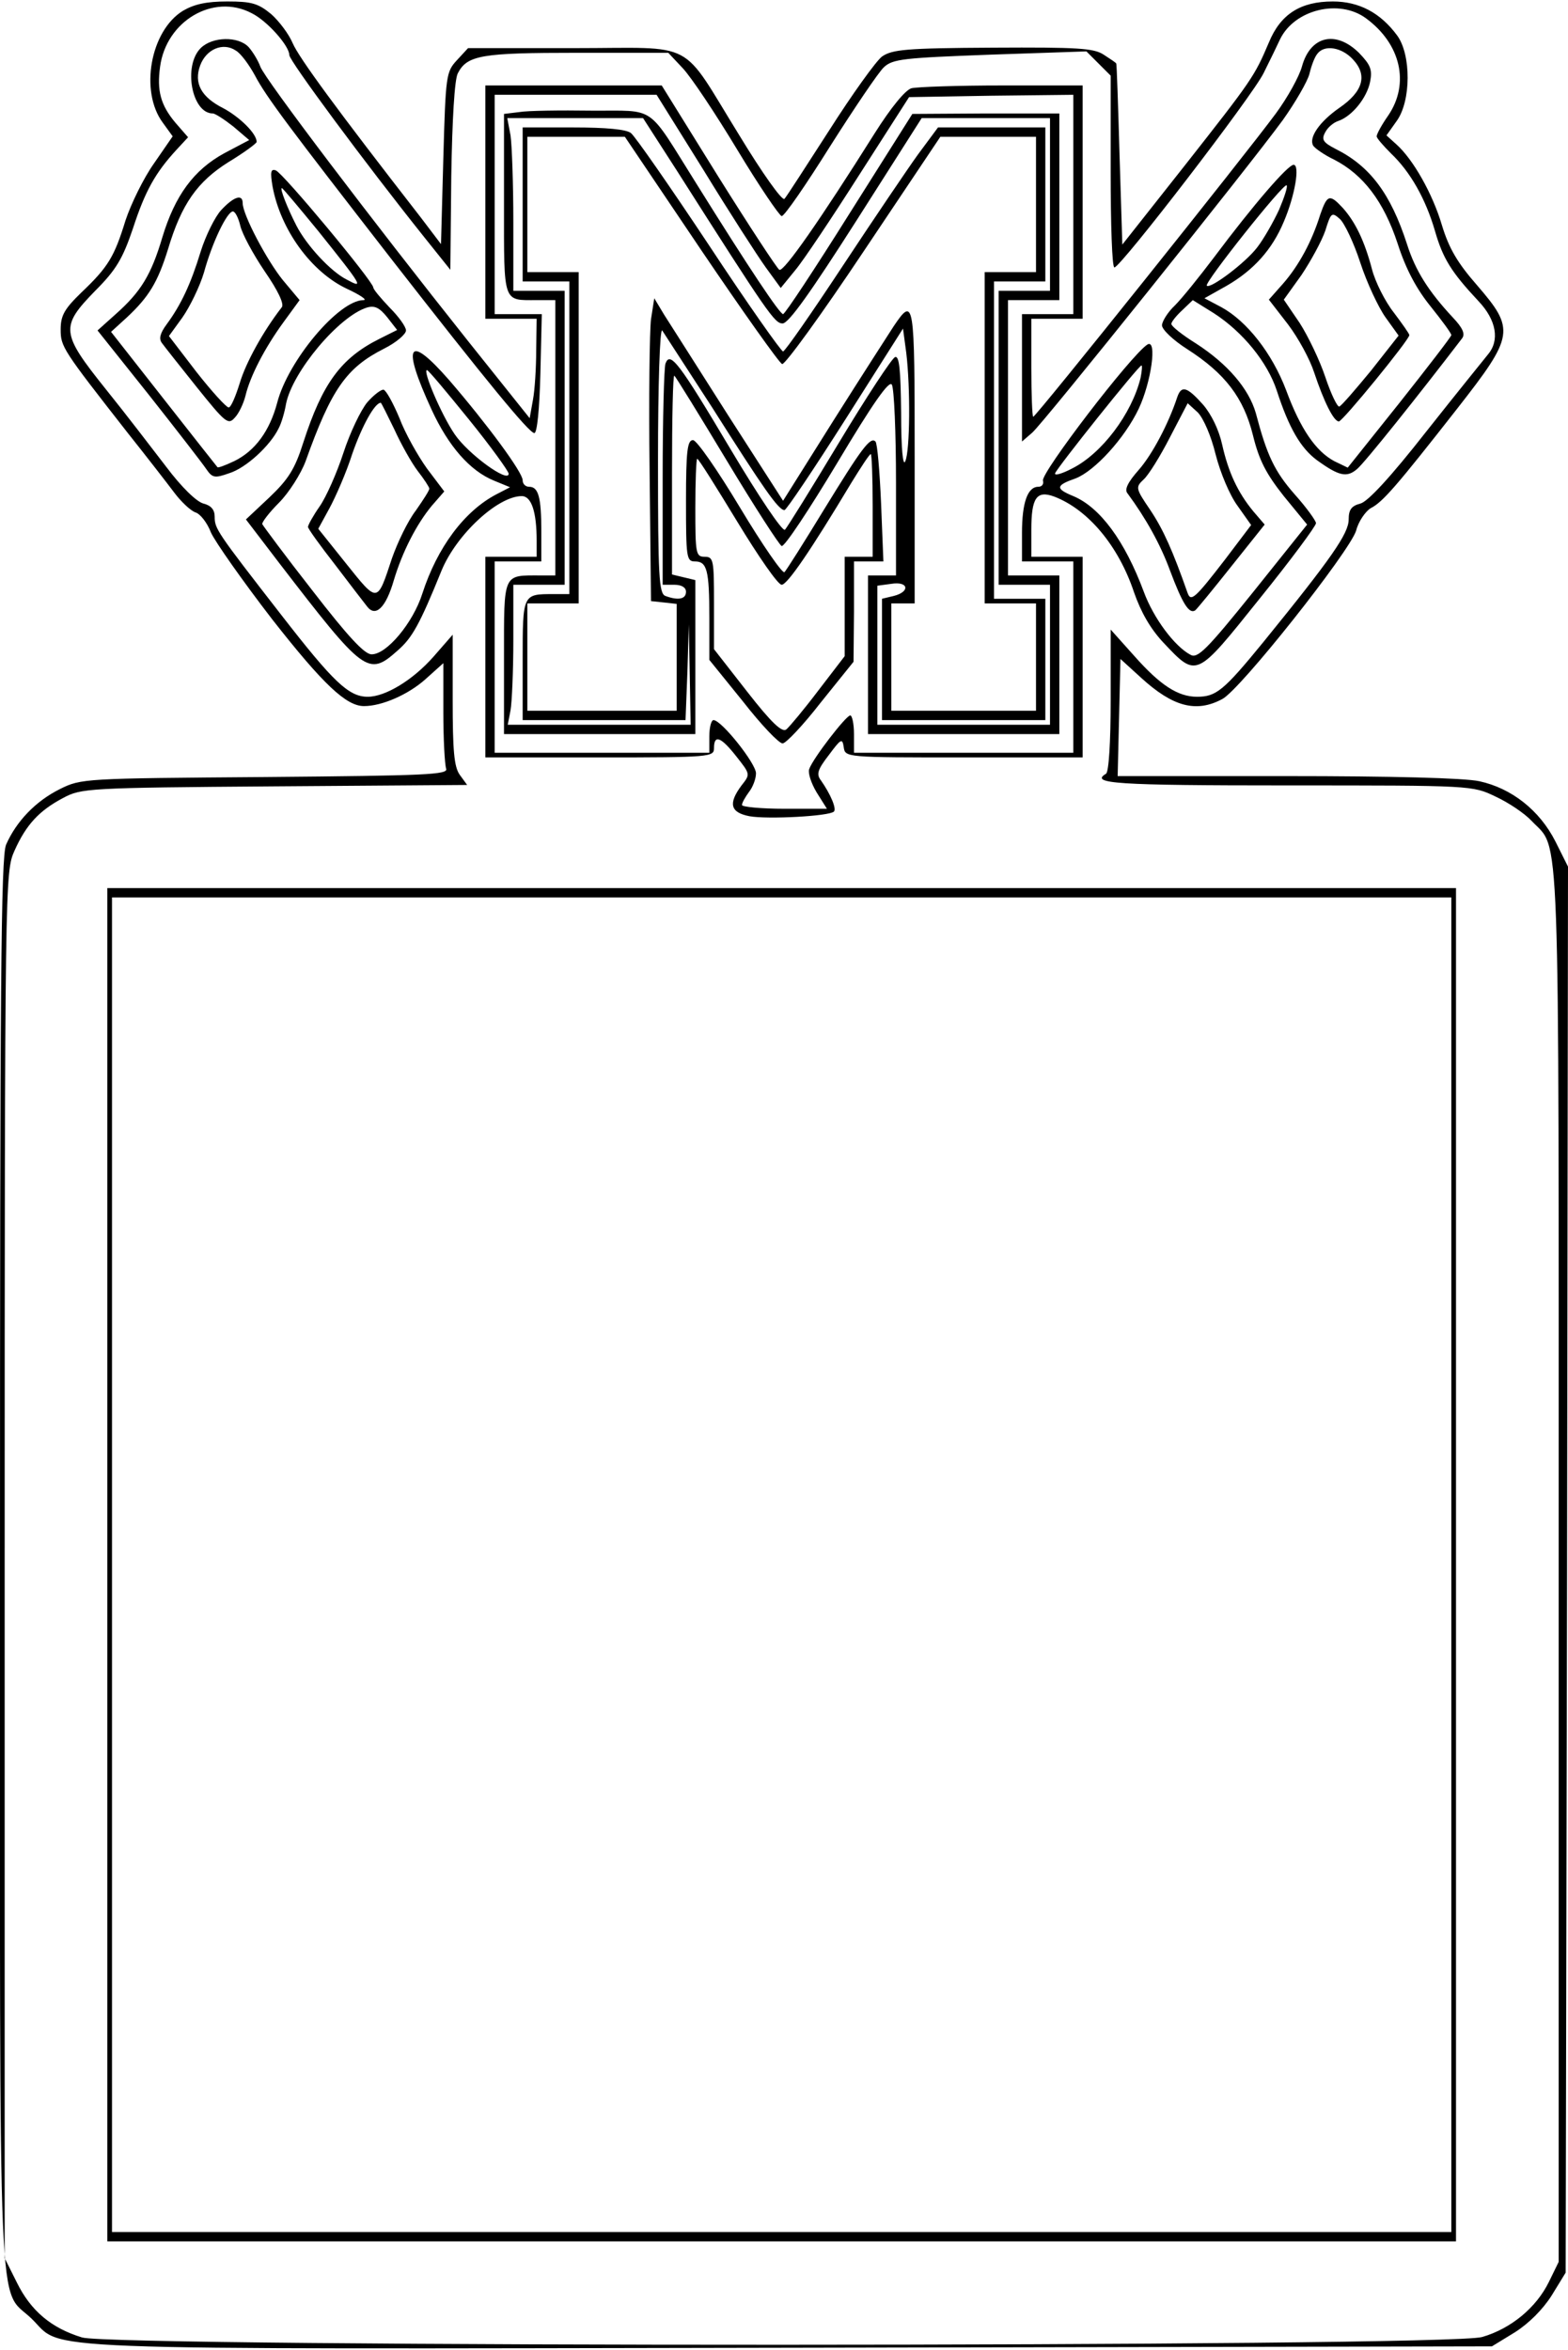<?xml version="1.0" encoding="UTF-8" standalone="yes"?>
<svg version="1.0" xmlns="http://www.w3.org/2000/svg" width="88.700mm" height="132.952mm" viewBox="0 0 336 503" preserveAspectRatio="xMidYMid meet">
  <g transform="translate(0,503) scale(0.1,-0.1)" fill="#000000" stroke="none">
    <path d="M392 5010 c-70 -43 -93 -173 -43 -240 l21 -29 -40 -58 c-22 -31 -49
-86 -61 -122 -24 -78 -37 -100 -95 -155 -36 -35 -44 -49 -44 -79 0 -37 4 -43
144 -222 39 -49 84 -107 99 -127 15 -20 35 -39 46 -43 10 -3 25 -22 33 -43 9
-20 68 -104 132 -187 109 -139 158 -185 196 -185 39 0 95 25 131 57 l39 35 0
-105 c0 -58 3 -112 6 -121 5 -13 -41 -15 -388 -18 -388 -3 -394 -3 -440 -26
-52 -26 -93 -69 -115 -119 -11 -27 -13 -298 -13 -1544 0 -1682 -6 -1543 68
-1615 71 -69 -45 -65 1623 -62 l1506 3 49 30 c30 19 60 49 79 79 l30 49 3
1507 2 1506 -27 54 c-34 67 -94 114 -163 129 -32 7 -189 11 -413 11 l-362 0 3
126 3 125 45 -41 c67 -61 117 -75 173 -45 38 19 273 316 287 361 5 20 20 41
31 48 26 13 56 48 186 214 122 156 124 169 42 264 -42 48 -60 79 -75 128 -20
68 -62 142 -98 174 l-21 19 22 31 c31 43 31 142 1 183 -36 49 -82 73 -138 73
-69 0 -112 -27 -137 -88 -31 -73 -36 -80 -179 -262 l-135 -171 -6 193 c-3 106
-6 194 -7 195 -1 2 -13 10 -27 19 -21 14 -56 16 -237 15 -188 -1 -216 -4 -238
-19 -13 -10 -64 -81 -113 -158 -49 -76 -92 -143 -96 -147 -5 -5 -48 56 -96
135 -130 210 -88 188 -355 188 l-227 0 -24 -26 c-23 -25 -24 -32 -29 -210 l-5
-184 -44 58 c-178 229 -261 342 -274 373 -8 19 -29 47 -46 62 -28 23 -42 27
-94 27 -45 0 -71 -6 -95 -20z m147 -5 c33 -16 81 -70 81 -90 0 -12 162 -231
289 -390 l56 -70 2 200 c2 122 7 208 14 221 20 39 51 44 255 44 l196 0 31 -33
c18 -19 70 -97 117 -175 47 -78 90 -141 95 -142 6 0 52 67 104 150 52 82 104
159 115 169 19 18 43 20 228 27 l206 7 26 -26 26 -26 0 -206 c0 -113 3 -205 8
-205 14 1 297 369 320 417 13 26 29 59 35 72 31 64 127 87 184 45 75 -55 94
-140 48 -208 -14 -20 -25 -40 -25 -45 0 -4 14 -20 31 -37 41 -39 74 -97 94
-166 17 -59 35 -88 93 -150 39 -41 46 -85 20 -115 -8 -10 -68 -84 -132 -165
-76 -97 -125 -150 -141 -154 -19 -5 -25 -13 -25 -34 0 -30 -36 -82 -183 -263
-85 -104 -101 -117 -142 -117 -41 0 -79 25 -134 87 l-51 57 0 -151 c0 -91 -4
-154 -10 -158 -35 -21 20 -25 388 -25 397 0 397 0 447 -24 28 -13 62 -36 77
-52 62 -66 58 40 58 -1596 l0 -1492 -21 -43 c-27 -55 -81 -100 -143 -118 -73
-22 -2928 -22 -3000 -1 -66 20 -110 57 -140 118 l-26 52 0 1485 c0 1474 1
1486 21 1531 25 56 53 86 104 113 39 21 52 22 453 25 l413 3 -16 22 c-12 17
-15 52 -15 161 l0 139 -41 -47 c-44 -50 -103 -86 -141 -86 -41 0 -74 32 -185
175 -139 179 -143 185 -143 211 0 15 -8 24 -24 28 -15 4 -47 35 -80 79 -30 39
-88 115 -130 167 -96 120 -97 133 -22 210 45 45 59 69 81 134 26 80 48 119 93
168 l25 27 -27 31 c-32 38 -40 69 -33 120 13 98 114 158 196 115z"/>
    <path d="M430 4930 c-38 -38 -19 -140 26 -140 5 0 25 -13 44 -28 l34 -29 -53
-28 c-66 -36 -106 -91 -133 -180 -24 -81 -46 -117 -100 -165 l-39 -35 110
-138 c60 -76 115 -147 123 -159 13 -19 18 -20 49 -9 36 11 88 59 106 96 6 11
13 35 16 53 14 69 113 187 173 206 17 5 27 0 44 -21 l21 -27 -38 -19 c-82 -41
-122 -95 -163 -222 -18 -57 -32 -79 -73 -118 l-50 -47 71 -93 c183 -238 191
-244 254 -188 31 27 47 55 94 171 32 78 121 160 172 160 21 0 32 -34 32 -96
l0 -34 -55 0 -55 0 0 -215 0 -215 245 0 c238 0 245 1 245 20 0 30 15 24 48
-18 30 -38 30 -38 11 -62 -29 -39 -24 -58 17 -66 39 -7 171 0 181 10 6 6 -7
37 -28 67 -10 13 -7 23 17 54 26 35 29 37 32 17 3 -22 4 -22 258 -22 l254 0 0
215 0 215 -55 0 -55 0 0 58 c0 68 11 85 49 71 73 -28 138 -106 171 -205 15
-43 35 -78 63 -108 72 -76 69 -77 206 94 67 83 121 156 121 162 0 5 -20 33
-45 61 -44 50 -60 84 -84 175 -15 52 -60 105 -128 149 -29 18 -53 37 -53 42 0
4 10 17 23 29 l23 22 45 -28 c62 -40 115 -105 135 -166 26 -80 51 -123 86
-149 47 -34 64 -38 86 -19 16 13 134 161 225 280 7 9 2 22 -20 45 -52 56 -80
100 -98 157 -35 108 -79 167 -153 204 -27 14 -31 20 -22 36 5 10 18 21 28 24
29 10 61 49 68 84 5 26 1 36 -24 62 -50 49 -104 36 -122 -29 -6 -22 -31 -67
-56 -101 -64 -87 -514 -650 -520 -650 -2 0 -4 47 -4 105 l0 105 55 0 55 0 0
250 0 250 -172 0 c-95 0 -183 -3 -195 -6 -13 -4 -43 -40 -79 -97 -115 -183
-195 -298 -204 -292 -5 3 -64 93 -131 200 l-121 195 -189 0 -189 0 0 -250 0
-250 55 0 55 0 -1 -67 c0 -38 -3 -86 -7 -107 l-7 -39 -131 164 c-210 264 -435
561 -446 589 -5 14 -17 33 -25 42 -22 24 -78 23 -103 -2z m116 -58 c24 -46 73
-111 295 -397 201 -258 292 -369 304 -370 6 0 11 51 13 128 l3 127 -51 0 -50
0 0 235 0 235 173 0 174 0 101 -162 c55 -90 115 -183 133 -208 l32 -44 31 38
c17 20 79 113 137 204 l107 167 176 3 176 2 0 -235 0 -235 -55 0 -55 0 0 -137
0 -136 22 19 c25 22 464 570 537 670 27 38 53 83 57 99 4 17 11 36 17 43 15
20 52 14 76 -12 32 -34 22 -69 -29 -104 -43 -30 -66 -64 -56 -81 4 -6 24 -20
45 -30 62 -32 106 -89 136 -180 18 -56 41 -98 71 -135 24 -30 44 -57 44 -61 0
-3 -50 -68 -111 -145 l-111 -139 -29 14 c-39 21 -72 68 -103 152 -30 79 -84
148 -139 178 l-36 19 48 27 c57 33 97 77 122 137 24 56 35 122 21 122 -12 0
-85 -84 -171 -199 -31 -41 -68 -87 -83 -102 -16 -15 -28 -35 -28 -43 0 -9 24
-32 54 -51 81 -52 121 -104 141 -185 13 -53 28 -82 66 -130 l50 -61 -116 -145
c-99 -123 -119 -143 -134 -134 -34 18 -79 78 -100 135 -41 110 -94 181 -151
205 -39 16 -38 23 5 38 41 16 105 86 135 149 27 57 40 150 19 138 -35 -22
-230 -277 -224 -292 2 -7 -2 -13 -10 -13 -23 0 -35 -34 -35 -99 l0 -61 55 0
55 0 0 -205 0 -205 -235 0 -235 0 0 40 c0 22 -4 40 -8 40 -9 0 -80 -92 -88
-115 -3 -8 4 -30 16 -50 l22 -35 -91 0 c-50 0 -91 4 -91 8 0 5 7 17 15 28 8
10 15 28 15 40 0 21 -74 114 -91 114 -5 0 -9 -16 -9 -35 l0 -35 -230 0 -230 0
0 205 0 205 50 0 50 0 0 64 c0 73 -6 96 -26 96 -8 0 -14 6 -14 14 0 17 -76
120 -157 214 -89 102 -103 78 -38 -63 36 -78 82 -131 134 -152 l34 -14 -29
-15 c-69 -36 -127 -114 -159 -213 -20 -63 -77 -131 -109 -130 -15 0 -51 39
-126 136 -58 74 -106 139 -108 143 -1 4 15 25 36 46 21 21 47 62 57 89 55 154
87 200 168 241 26 13 47 31 47 39 0 8 -16 30 -35 49 -19 20 -35 39 -35 43 -1
14 -194 246 -209 251 -11 4 -12 -4 -7 -34 17 -93 83 -184 160 -220 28 -13 44
-24 35 -24 -53 0 -162 -130 -185 -220 -16 -60 -47 -103 -92 -125 -19 -9 -35
-15 -36 -13 -1 1 -53 67 -115 146 l-113 144 34 31 c47 44 66 75 88 146 29 97
63 145 130 187 33 20 60 40 60 43 0 18 -36 53 -71 72 -48 24 -64 54 -50 92 13
35 49 50 76 32 11 -6 29 -31 41 -53z m2195 -288 c-12 -26 -33 -63 -47 -81 -25
-33 -101 -90 -108 -82 -6 6 165 221 171 215 3 -2 -5 -26 -16 -52z m-2059 -46
c96 -120 98 -124 61 -104 -34 17 -86 73 -108 116 -19 37 -36 80 -31 80 2 0 37
-42 78 -92z m1762 -315 c-19 -77 -83 -162 -147 -194 -21 -11 -38 -16 -36 -10
5 13 179 231 185 231 2 0 1 -12 -2 -27z m-1439 -89 c47 -58 85 -111 85 -116 0
-21 -87 42 -116 85 -28 41 -69 137 -59 137 3 0 43 -48 90 -106z"/>
    <path d="M1113 4793 l-33 -4 0 -194 c0 -215 -3 -205 71 -205 l39 0 0 -295 0
-295 -32 0 c-81 0 -78 7 -78 -176 l0 -164 205 0 205 0 0 165 0 165 -25 6 -25
6 0 216 c0 118 2 213 5 210 3 -2 54 -85 113 -183 59 -98 112 -180 117 -182 6
-2 59 78 119 178 77 129 111 177 117 168 5 -8 9 -103 9 -211 l0 -198 -30 0
-30 0 0 -170 0 -170 205 0 205 0 0 170 0 170 -55 0 -55 0 0 295 0 295 55 0 55
0 0 200 0 200 -157 0 -158 -1 -135 -214 c-74 -118 -138 -215 -142 -215 -7 0
-72 97 -186 280 -108 172 -83 155 -225 156 -67 1 -137 0 -154 -3z m339 -128
c194 -305 208 -325 225 -325 13 0 61 68 158 220 l140 220 138 0 137 0 0 -185
0 -185 -55 0 -55 0 0 -315 0 -315 55 0 55 0 0 -150 0 -150 -185 0 -185 0 0
149 0 149 30 4 c37 6 41 -17 5 -26 l-25 -6 0 -130 0 -130 175 0 175 0 0 130 0
130 -55 0 -55 0 0 340 0 340 55 0 55 0 0 165 0 165 -115 0 -115 0 -43 -58
c-23 -32 -96 -140 -162 -240 -66 -100 -123 -182 -127 -182 -4 0 -76 102 -159
228 -83 125 -158 233 -167 240 -10 8 -53 12 -124 12 l-108 0 0 -165 0 -165 50
0 50 0 0 -335 0 -335 -34 0 c-66 0 -66 1 -66 -141 l0 -129 175 0 174 0 4 103
3 102 2 -107 2 -108 -196 0 -196 0 6 31 c3 17 6 85 6 150 l0 119 55 0 55 0 0
315 0 315 -55 0 -55 0 0 148 c0 81 -3 164 -6 185 l-7 37 146 0 145 0 74 -115z
m50 -167 c90 -133 168 -243 174 -245 6 -2 85 107 175 242 l164 245 102 0 103
0 0 -145 0 -145 -55 0 -55 0 0 -355 0 -355 55 0 55 0 0 -115 0 -115 -155 0
-155 0 0 115 0 115 25 0 25 0 0 316 c0 335 -1 343 -45 278 -11 -17 -69 -107
-129 -202 l-108 -172 -117 182 c-64 101 -126 198 -138 217 l-21 35 -7 -45 c-3
-24 -5 -170 -3 -324 l3 -280 28 -3 27 -3 0 -115 0 -114 -160 0 -160 0 0 115 0
115 55 0 55 0 0 355 0 355 -55 0 -55 0 0 145 0 145 104 0 105 0 163 -242z m24
-338 c109 -172 142 -220 155 -220 4 0 63 88 131 195 l123 194 7 -52 c9 -75 8
-209 -2 -232 -5 -13 -9 25 -9 103 -1 94 -4 123 -13 120 -7 -3 -61 -85 -120
-183 -59 -98 -111 -182 -116 -187 -5 -5 -56 71 -115 170 -113 190 -131 213
-141 186 -3 -8 -6 -119 -6 -245 l0 -229 25 0 c16 0 25 -6 25 -15 0 -16 -17
-19 -44 -9 -14 5 -16 41 -16 292 0 160 4 282 9 277 4 -6 52 -80 107 -165z"/>
    <path d="M474 4583 c-13 -14 -33 -54 -44 -89 -21 -69 -42 -114 -73 -156 -14
-19 -17 -31 -10 -40 5 -7 39 -50 75 -95 61 -76 67 -81 81 -65 9 9 19 31 23 47
10 42 41 102 81 157 l35 48 -36 43 c-34 42 -86 140 -86 165 0 20 -19 14 -46
-15z m41 -34 c4 -17 27 -60 52 -97 29 -42 42 -70 37 -77 -41 -53 -77 -119 -90
-162 -9 -29 -19 -53 -24 -53 -5 0 -36 34 -69 76 l-59 77 29 40 c16 23 37 66
46 96 18 66 50 131 62 131 5 0 12 -14 16 -31z"/>
    <path d="M2829 4573 c-18 -58 -46 -109 -79 -147 l-31 -35 41 -53 c22 -29 47
-75 56 -103 21 -63 42 -105 53 -105 8 0 151 175 151 185 0 3 -15 24 -33 48
-19 24 -40 66 -47 93 -16 61 -36 102 -63 132 -28 30 -33 28 -48 -15z m86 -103
c14 -43 39 -96 54 -117 l28 -39 -59 -75 c-33 -40 -63 -75 -68 -77 -4 -2 -18
27 -30 63 -12 36 -37 88 -55 116 l-34 50 38 53 c20 30 43 72 51 95 12 39 14
40 31 25 10 -9 30 -51 44 -94z"/>
    <path d="M787 4171 c-14 -17 -37 -65 -51 -108 -14 -43 -37 -95 -51 -115 -14
-20 -25 -40 -25 -44 0 -4 26 -40 58 -81 31 -41 62 -81 69 -90 18 -23 40 -2 57
57 18 60 48 119 81 159 l27 31 -37 49 c-20 28 -47 76 -59 108 -13 31 -28 59
-34 61 -5 1 -21 -11 -35 -27z m58 -58 c14 -31 37 -72 50 -89 14 -18 25 -35 25
-38 0 -4 -13 -24 -29 -47 -17 -22 -39 -68 -51 -102 -32 -97 -30 -97 -98 -12
l-60 75 24 44 c13 24 36 76 49 117 21 60 48 109 61 109 1 0 14 -26 29 -57z"/>
    <path d="M2523 4183 c-19 -58 -54 -124 -83 -157 -23 -26 -31 -42 -24 -50 39
-53 70 -108 91 -165 27 -72 41 -94 54 -86 4 3 39 46 78 95 l71 89 -24 28 c-34
41 -54 85 -67 143 -7 32 -23 65 -41 86 -34 38 -46 42 -55 17z m82 -124 c10
-39 30 -87 47 -110 l29 -41 -56 -74 c-64 -83 -73 -91 -80 -72 -32 91 -52 136
-80 178 -32 47 -32 49 -14 66 10 9 35 49 56 90 l38 73 22 -20 c12 -13 28 -49
38 -90z"/>
    <path d="M1470 3960 c0 -121 1 -130 19 -130 26 0 31 -18 31 -121 l0 -90 72
-89 c39 -50 77 -90 85 -90 7 0 44 39 82 88 l70 87 1 108 0 107 31 0 32 0 -5
125 c-3 69 -8 128 -12 132 -11 11 -30 -15 -111 -147 -42 -69 -80 -129 -84
-133 -4 -4 -47 58 -95 138 -48 80 -93 145 -101 145 -12 0 -15 -23 -15 -130z
m400 -10 l0 -110 -30 0 -30 0 0 -106 0 -107 -56 -73 c-31 -41 -62 -78 -69 -84
-9 -7 -31 13 -84 81 l-71 91 0 99 c0 92 -1 99 -20 99 -19 0 -20 7 -20 105 0
58 2 105 4 105 3 0 41 -61 86 -135 45 -74 87 -135 95 -135 12 0 62 73 149 218
21 34 39 62 42 62 2 0 4 -49 4 -110z"/>
    <path d="M230 1680 l0 -1450 1445 0 1445 0 0 1450 0 1450 -1445 0 -1445 0 0
-1450z m2880 0 l0 -1430 -1435 0 -1435 0 0 1430 0 1430 1435 0 1435 0 0 -1430z"/>
  </g>
</svg>